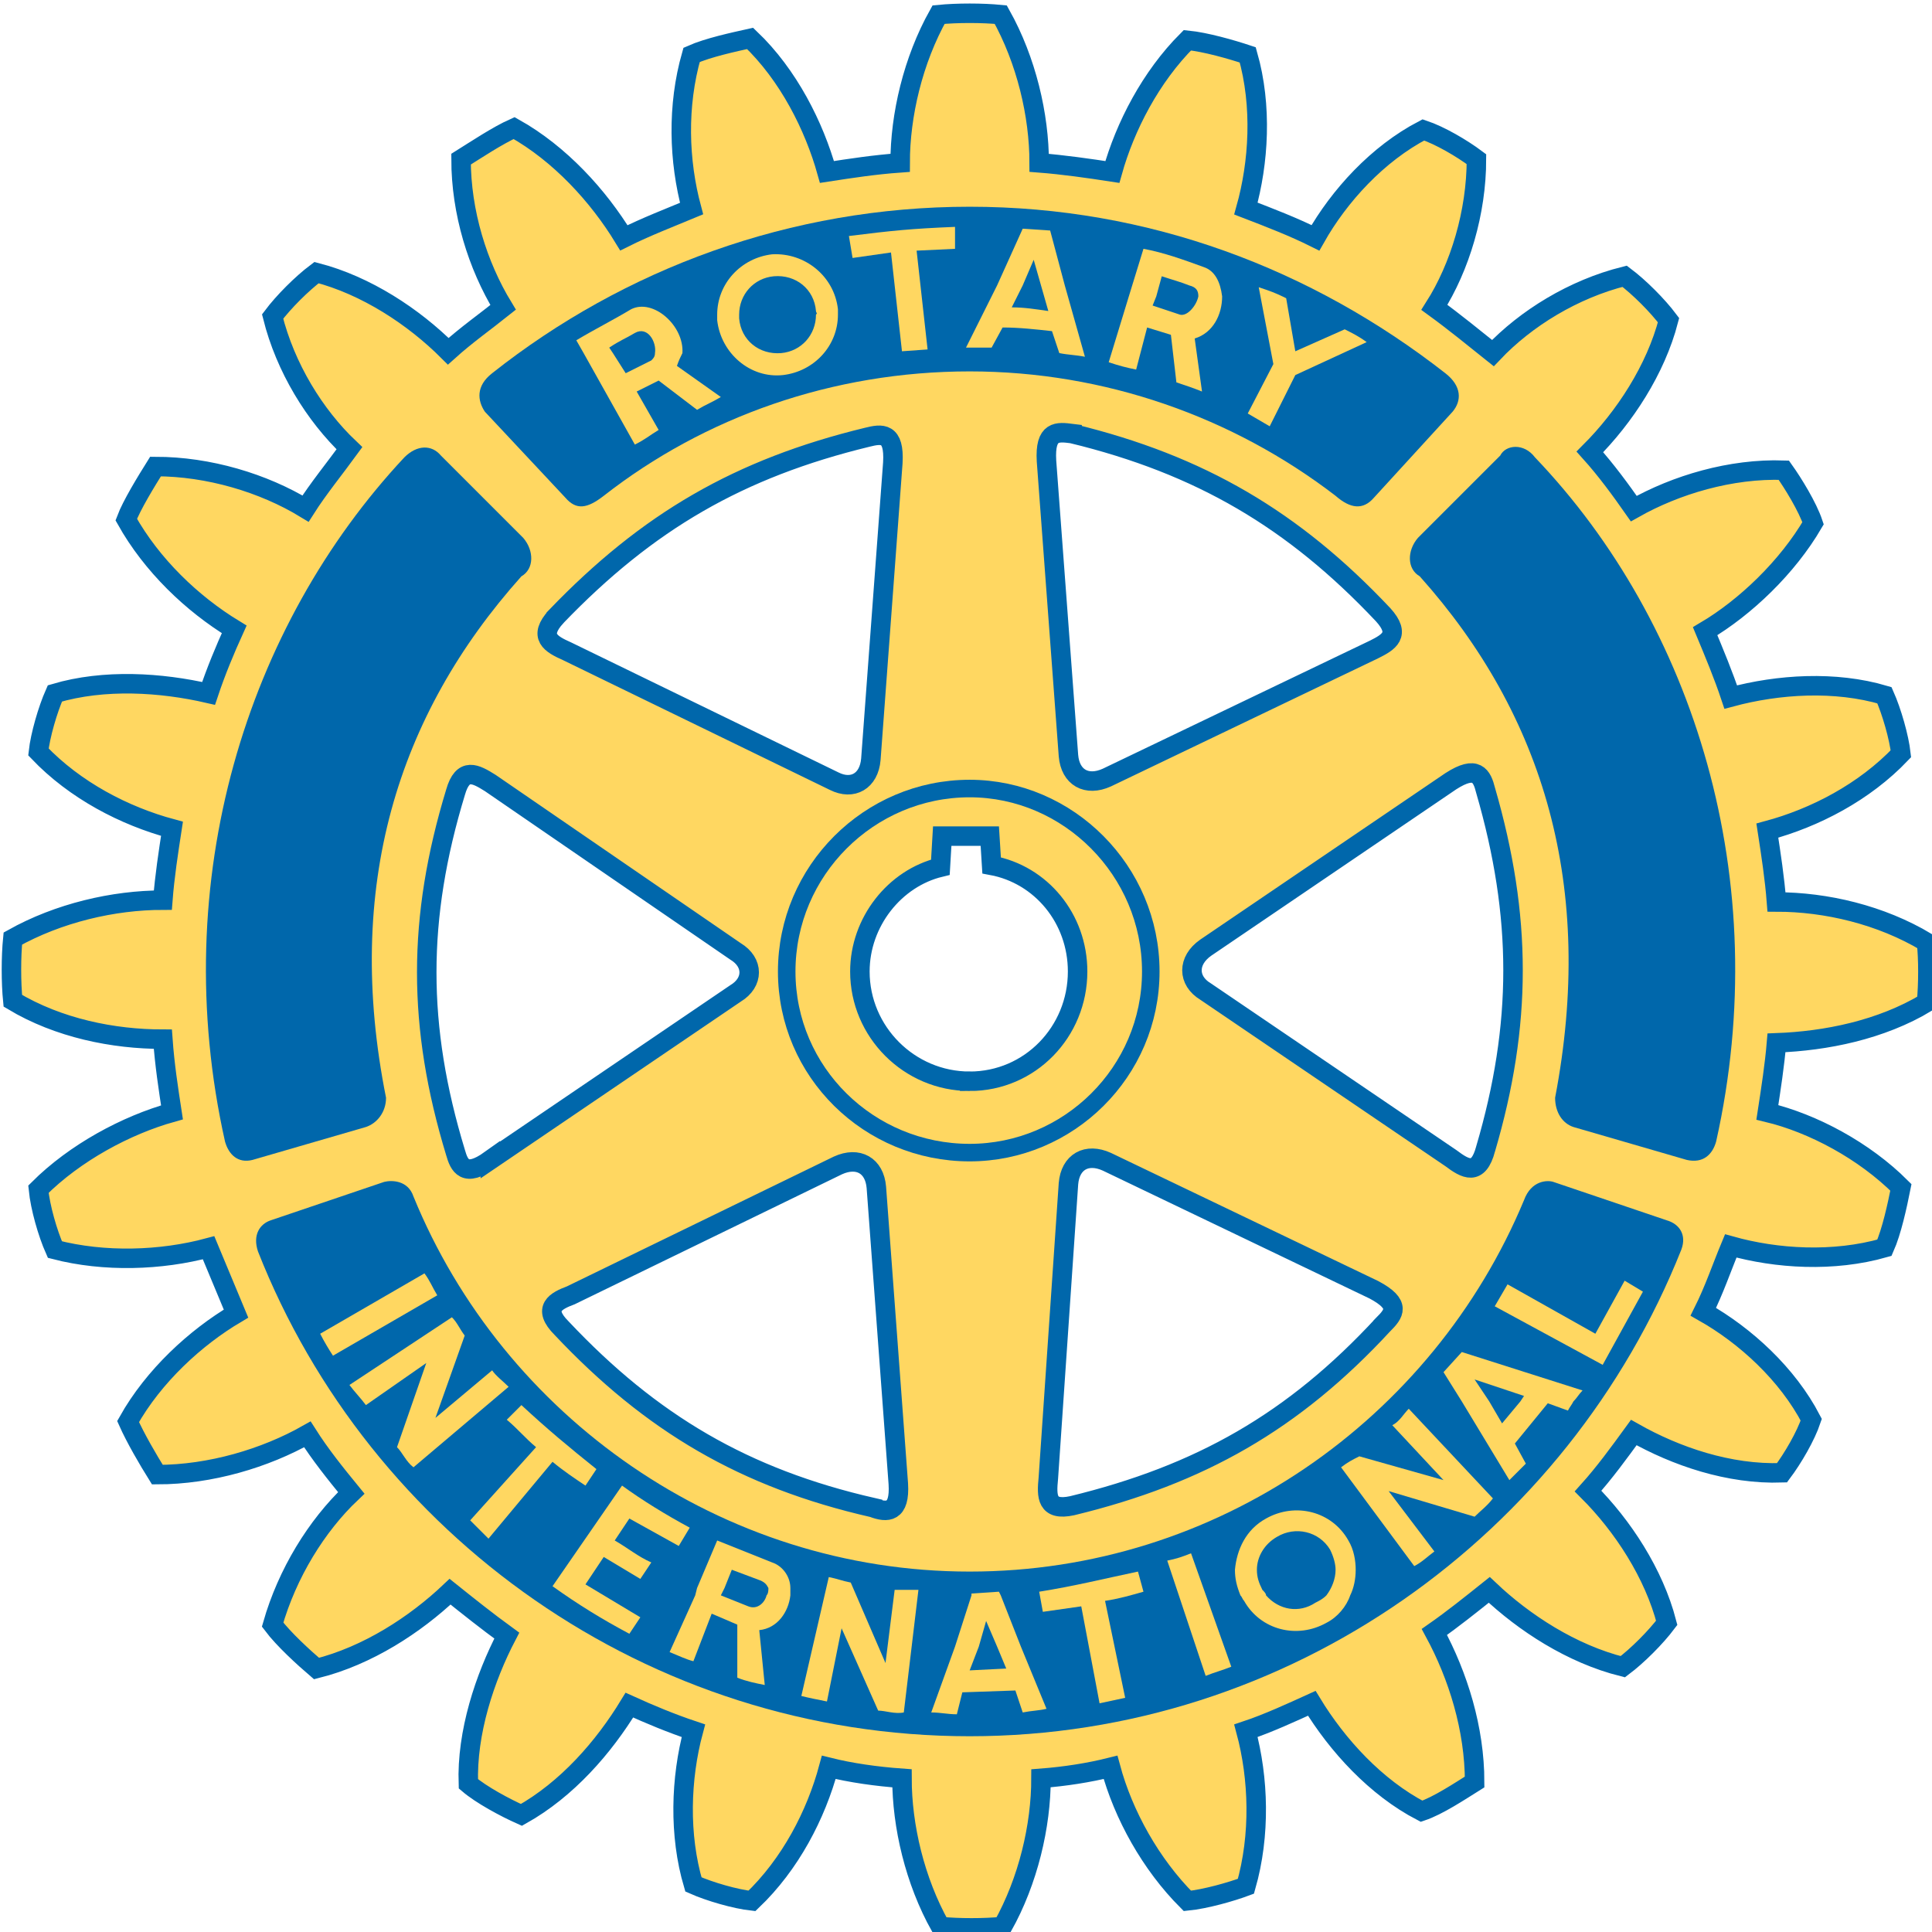 <?xml version="1.0" encoding="UTF-8"?>
<!DOCTYPE svg PUBLIC "-//W3C//DTD SVG 1.1//EN" "http://www.w3.org/Graphics/SVG/1.1/DTD/svg11.dtd">
<!-- Creator: CorelDRAW X7 -->
<svg xmlns="http://www.w3.org/2000/svg" xml:space="preserve" width="1.056in" height="1.056in" version="1.1" style="shape-rendering:geometricPrecision; text-rendering:geometricPrecision; image-rendering:optimizeQuality; fill-rule:evenodd; clip-rule:evenodd"
viewBox="0 0 1056 1056"
 xmlns:xlink="http://www.w3.org/1999/xlink">
 <defs>
  <style type="text/css">
   <![CDATA[
    .str1 {stroke:#0067AB;stroke-width:9.583}
    .str0 {stroke:#0067AB;stroke-width:10.653}
    .fil2 {fill:none;fill-rule:nonzero}
    .fil0 {fill:#FFD761;fill-rule:nonzero}
    .fil1 {fill:#0067AB;fill-rule:nonzero}
   ]]>
  </style>
 </defs>
 <g id="Layer_x0020_1">
  <path class="fil0 str0" d="M1053 548c1,-10 1,-24 0,-33 -25,-15 -55,-22 -82,-22 -1,-13 -3,-26 -5,-39 26,-7 53,-21 73,-42 -1,-9 -5,-23 -9,-32 -27,-8 -58,-6 -84,1 -4,-12 -9,-24 -14,-36 22,-13 45,-35 59,-59 -3,-9 -11,-22 -16,-29 -29,-1 -59,8 -82,21 -7,-10 -15,-21 -24,-31 19,-19 36,-45 43,-72 -6,-8 -16,-18 -24,-24 -28,7 -54,23 -72,42 -10,-8 -21,-17 -32,-25 14,-22 23,-52 23,-81 -8,-6 -20,-13 -29,-16 -25,13 -46,36 -59,59 -12,-6 -25,-11 -38,-16 7,-25 9,-56 1,-84 -9,-3 -23,-7 -33,-8 -20,20 -34,47 -41,72 -13,-2 -27,-4 -40,-5 0,-26 -7,-56 -21,-81 -10,-1 -24,-1 -34,0 -14,25 -21,55 -21,81 -14,1 -27,3 -40,5 -7,-25 -21,-53 -42,-73 -9,2 -23,5 -32,9 -8,28 -7,58 0,84 -12,5 -25,10 -37,16 -14,-23 -35,-46 -60,-60 -9,4 -21,12 -29,17 0,29 9,58 23,81 -10,8 -20,15 -30,24 -19,-19 -45,-36 -72,-43 -8,6 -18,16 -24,24 7,28 23,54 42,72 -8,11 -17,22 -24,33 -23,-14 -53,-23 -82,-23 -5,8 -13,21 -16,29 14,25 36,46 59,60 -5,11 -10,23 -14,35 -26,-6 -57,-8 -84,0 -4,9 -8,23 -9,32 20,21 47,35 73,42 -2,13 -4,26 -5,39 -27,0 -57,7 -82,21 -1,10 -1,24 0,34 25,15 55,21 82,21 1,14 3,27 5,40 -25,7 -53,22 -73,42 1,10 5,24 9,33 27,7 58,6 84,-1 5,12 10,24 15,36 -22,13 -45,34 -59,59 4,9 11,21 16,29 29,0 59,-9 82,-22 7,11 15,21 24,32 -19,18 -35,44 -43,72 6,8 17,18 24,24 28,-7 54,-24 73,-42 10,8 20,16 31,24 -12,23 -22,53 -21,81 7,6 20,13 29,17 25,-14 45,-37 59,-60 11,5 23,10 35,14 -7,26 -8,57 0,84 9,4 23,8 32,9 21,-20 35,-47 42,-73 12,3 26,5 40,6 0,26 7,56 21,81 10,1 24,1 34,0 14,-25 21,-55 21,-81 13,-1 26,-3 38,-6 7,26 22,53 42,73 10,-1 24,-5 32,-8 8,-28 7,-59 0,-85 12,-4 25,-10 36,-15 14,23 35,46 60,59 9,-3 21,-11 29,-16 0,-29 -9,-58 -22,-82 10,-7 20,-15 30,-23 19,18 45,35 73,42 8,-6 18,-16 24,-24 -7,-27 -24,-53 -43,-72 9,-10 17,-21 25,-32 23,13 52,23 81,22 6,-8 13,-20 16,-29 -13,-25 -36,-46 -59,-59 6,-12 10,-24 15,-36 25,7 56,9 84,1 4,-9 7,-23 9,-33 -20,-20 -48,-35 -73,-41 2,-13 4,-26 5,-38 27,-1 57,-7 82,-22zm-467 -311l0 0c70,17 121,47 170,99 10,11 3,15 -5,19l-146 70c-11,5 -20,0 -21,-12l-12 -161c-1,-17 6,-16 14,-15zm-282 100l0 0c50,-52 100,-81 170,-98 8,-2 15,-3 14,14l-12 162c-1,12 -10,17 -20,12l-146 -71c-9,-4 -16,-8 -6,-19zm-36 297l0 0c-14,10 -17,3 -19,-4 -21,-69 -21,-128 0,-197 4,-14 11,-10 19,-5l134 92c10,6 10,17 0,23l-134 91zm209 190l0 0c-70,-16 -121,-46 -170,-98 -11,-11 -3,-15 5,-18l146 -71c11,-5 20,0 21,12l12 162c1,16 -6,16 -14,13zm53 -233l0 0c-33,0 -60,-27 -60,-60 0,-27 19,-51 44,-57l1 -17 26 0 1 16c27,5 47,29 47,58 0,33 -26,60 -59,60zm226 133l0 0c-49,53 -100,82 -170,99 -14,3 -14,-5 -13,-15l11 -161c1,-12 10,-17 21,-12l146 70c15,8 11,13 5,19zm56 -96l0 0c-4,15 -11,11 -19,5l-134 -91c-10,-6 -10,-17 0,-24l134 -91c14,-9 17,-3 19,5 20,69 20,128 0,196z"/>
  <path class="fil1" d="M919 683c-62,156 -214,266 -389,266 -176,0 -328,-110 -389,-265 -3,-9 1,-15 7,-17l62 -21c4,-1 13,-1 16,8 49,120 168,205 304,205 135,0 253,-83 303,-203 4,-11 13,-11 16,-10l62 21c7,2 11,8 8,16z"/>
  <path class="fil1" d="M839 250c87,91 131,231 99,374 -2,7 -7,12 -16,10l-62 -18c-6,-2 -10,-8 -10,-16 22,-115 -6,-209 -74,-285 -7,-4 -7,-14 -1,-21l45 -45c3,-6 13,-7 19,1z"/>
  <path class="fil1" d="M730 271c-56,-43 -126,-68 -200,-68 -75,0 -145,25 -200,68 -9,7 -15,8 -21,1l-44 -47c-4,-6 -5,-14 4,-21 72,-57 163,-91 261,-91 98,0 187,34 260,91 9,7 9,15 4,21l-43 47c-6,7 -13,6 -21,-1z"/>
  <path class="fil1" d="M221 250c-86,92 -130,231 -98,374 2,7 7,12 15,10l62 -18c6,-2 11,-8 11,-16 -23,-115 6,-209 74,-285 7,-4 7,-14 1,-21l-45 -45c-5,-6 -13,-6 -20,1z"/>
  <path class="fil2 str1" d="M530 431c54,0 99,45 99,100 0,55 -45,99 -99,99 -55,0 -100,-44 -100,-99 0,-55 45,-100 100,-100"/>
  <path class="fil0" d="M737 842c-9,-16 -29,-21 -45,-12 -11,6 -16,17 -17,28 0,5 1,9 3,14 1,1 1,2 2,3 9,16 29,21 45,12 6,-3 11,-9 13,-15 2,-4 3,-9 3,-14 0,-5 -1,-11 -4,-16zm-18 34l0 0c-9,6 -20,4 -27,-4 0,-1 -1,-2 -2,-3 -2,-4 -3,-7 -3,-11 0,-7 4,-14 11,-18 10,-6 23,-3 29,7 2,4 3,8 3,11 0,5 -2,10 -5,14 -2,2 -4,3 -6,4z"/>
  <path class="fil0" d="M175 729l57 -33c3,4 4,7 7,12l-57 33c-2,-3 -5,-8 -7,-12z"/>
  <path class="fil0" d="M659 916l-21 -63c5,-1 8,-2 13,-4l22 62c-5,2 -9,3 -14,5z"/>
  <path class="fil0" d="M257 831l36 -40c-6,-5 -10,-10 -16,-15l8 -8c14,13 26,23 41,35l-6 9c-6,-4 -12,-8 -18,-13l-35 42 -10 -10z"/>
  <path class="fil0" d="M601 931l-10 -53c-7,1 -14,2 -21,3l-2 -11c19,-3 35,-7 54,-11l3 11c-7,2 -14,4 -21,5l11 53 -14 3z"/>
  <path class="fil0" d="M558 900l-11 -28 -1 -2 -15 1 0 1 -9 28 -13 36c5,0 9,1 14,1l3 -12 29 -1 4 12c5,-1 9,-1 13,-2l-14 -34zm-28 13l0 0 5 -13 4 -14 6 14 5 12 -20 1z"/>
  <path class="fil0" d="M799 739l-10 11 10 16 26 43c3,-3 6,-6 9,-9l-6 -11 18 -22 11 4c1,-2 2,-3 3,-5 2,-2 3,-4 5,-6l-66 -21zm22 39l0 0 -7 -12 -8 -12 27 9 -2 3 -10 12z"/>
  <polygon class="fil0" points="876,746 817,714 824,702 872,729 888,700 898,706 "/>
  <path class="fil0" d="M438 927l15 -65c5,1 7,2 12,3l19 44 5 -40c4,0 9,0 13,0l-8 67c-5,1 -10,-1 -14,-1l-20 -45 -8 40c-5,-1 -10,-2 -14,-3z"/>
  <path class="fil0" d="M773 856l-40 -54c4,-3 6,-4 10,-6l46 13 -28 -30c4,-2 6,-6 9,-9l46 49c-3,4 -7,7 -10,10l-47 -14 25 33c-4,3 -7,6 -11,8z"/>
  <path class="fil0" d="M191 757l56 -37c3,3 4,6 7,10l-16 45 31 -26c2,3 6,6 9,9l-52 44c-4,-3 -6,-8 -9,-11l16 -46 -33 23c-3,-4 -6,-7 -9,-11z"/>
  <path class="fil0" d="M422 854l-30 -12 -11 26 -1 4 -14 31c5,2 9,4 13,5l10 -26 14 6 0 29c5,2 10,3 15,4l-3 -30c10,-1 16,-10 17,-19 0,-1 0,-3 0,-4 0,-6 -4,-12 -10,-14zm-13 24l0 0 -15 -6 0 0 2 -4 4 -10 16 6c2,1 3,2 4,4 0,1 0,3 -1,4 -1,4 -5,8 -10,6z"/>
  <path class="fil0" d="M302 867l38 -55c11,8 24,16 37,23l-6 10c-9,-5 -18,-10 -27,-15l-8 12c7,4 13,9 20,12l-6 9 -20 -12 -10 15 30 18 -6 9c-15,-8 -28,-16 -42,-26z"/>
  <path class="fil0" d="M458 169c-2,-18 -18,-31 -36,-30 -17,2 -30,16 -30,33 0,1 0,2 0,3 2,18 18,32 36,30 17,-2 30,-16 30,-33 0,-1 0,-2 0,-3zm-31 24l0 0c-12,1 -22,-7 -23,-19 0,-1 0,-2 0,-2 0,-11 8,-20 19,-21 12,-1 22,7 23,19 0,1 1,1 0,2 0,11 -8,20 -19,21z"/>
  <path class="fil0" d="M582 156l-8 -30 -15 -1 -14 31 -17 34c6,0 8,0 14,0l6 -11c9,0 18,1 27,2l4 12c5,1 9,1 14,2l-11 -39zm-29 12l0 0 6 -12 6 -14 4 14 4 14c-7,-1 -13,-2 -20,-2z"/>
  <path class="fil0" d="M493 192l-6 -54 -21 3 -2 -12c24,-3 34,-4 58,-5l0 12 -21 1 6 54 -14 1z"/>
  <path class="fil0" d="M708 192l-5 -29c-6,-3 -9,-4 -15,-6l8 42 -14 27 12 7 14 -28 39 -18c-4,-3 -8,-5 -12,-7l-27 12z"/>
  <path class="fil0" d="M668 162c-1,-8 -4,-14 -10,-16 -11,-4 -22,-8 -33,-10l-8 26 -11 36c6,2 10,3 15,4l6 -23 13 4 3 26c6,2 9,3 14,5l-4 -29c10,-3 15,-13 15,-23zm-23 10l0 0 -15 -5 2 -5 3 -11c6,2 10,3 15,5 4,1 5,3 5,6 -1,5 -6,11 -10,10z"/>
  <path class="fil0" d="M381 224c5,-3 8,-4 13,-7l-24 -17c1,-3 2,-5 3,-7 1,-15 -16,-30 -28,-24 -10,6 -20,11 -30,17l4 7 28 50c6,-3 8,-5 13,-8l-12 -21 12 -6 21 16zm-25 -27l0 0 -14 7 -7 -11 -2 -3c6,-4 9,-5 14,-8 7,-4 12,5 11,11 0,2 -1,3 -2,4z"/>
 </g>
</svg>
